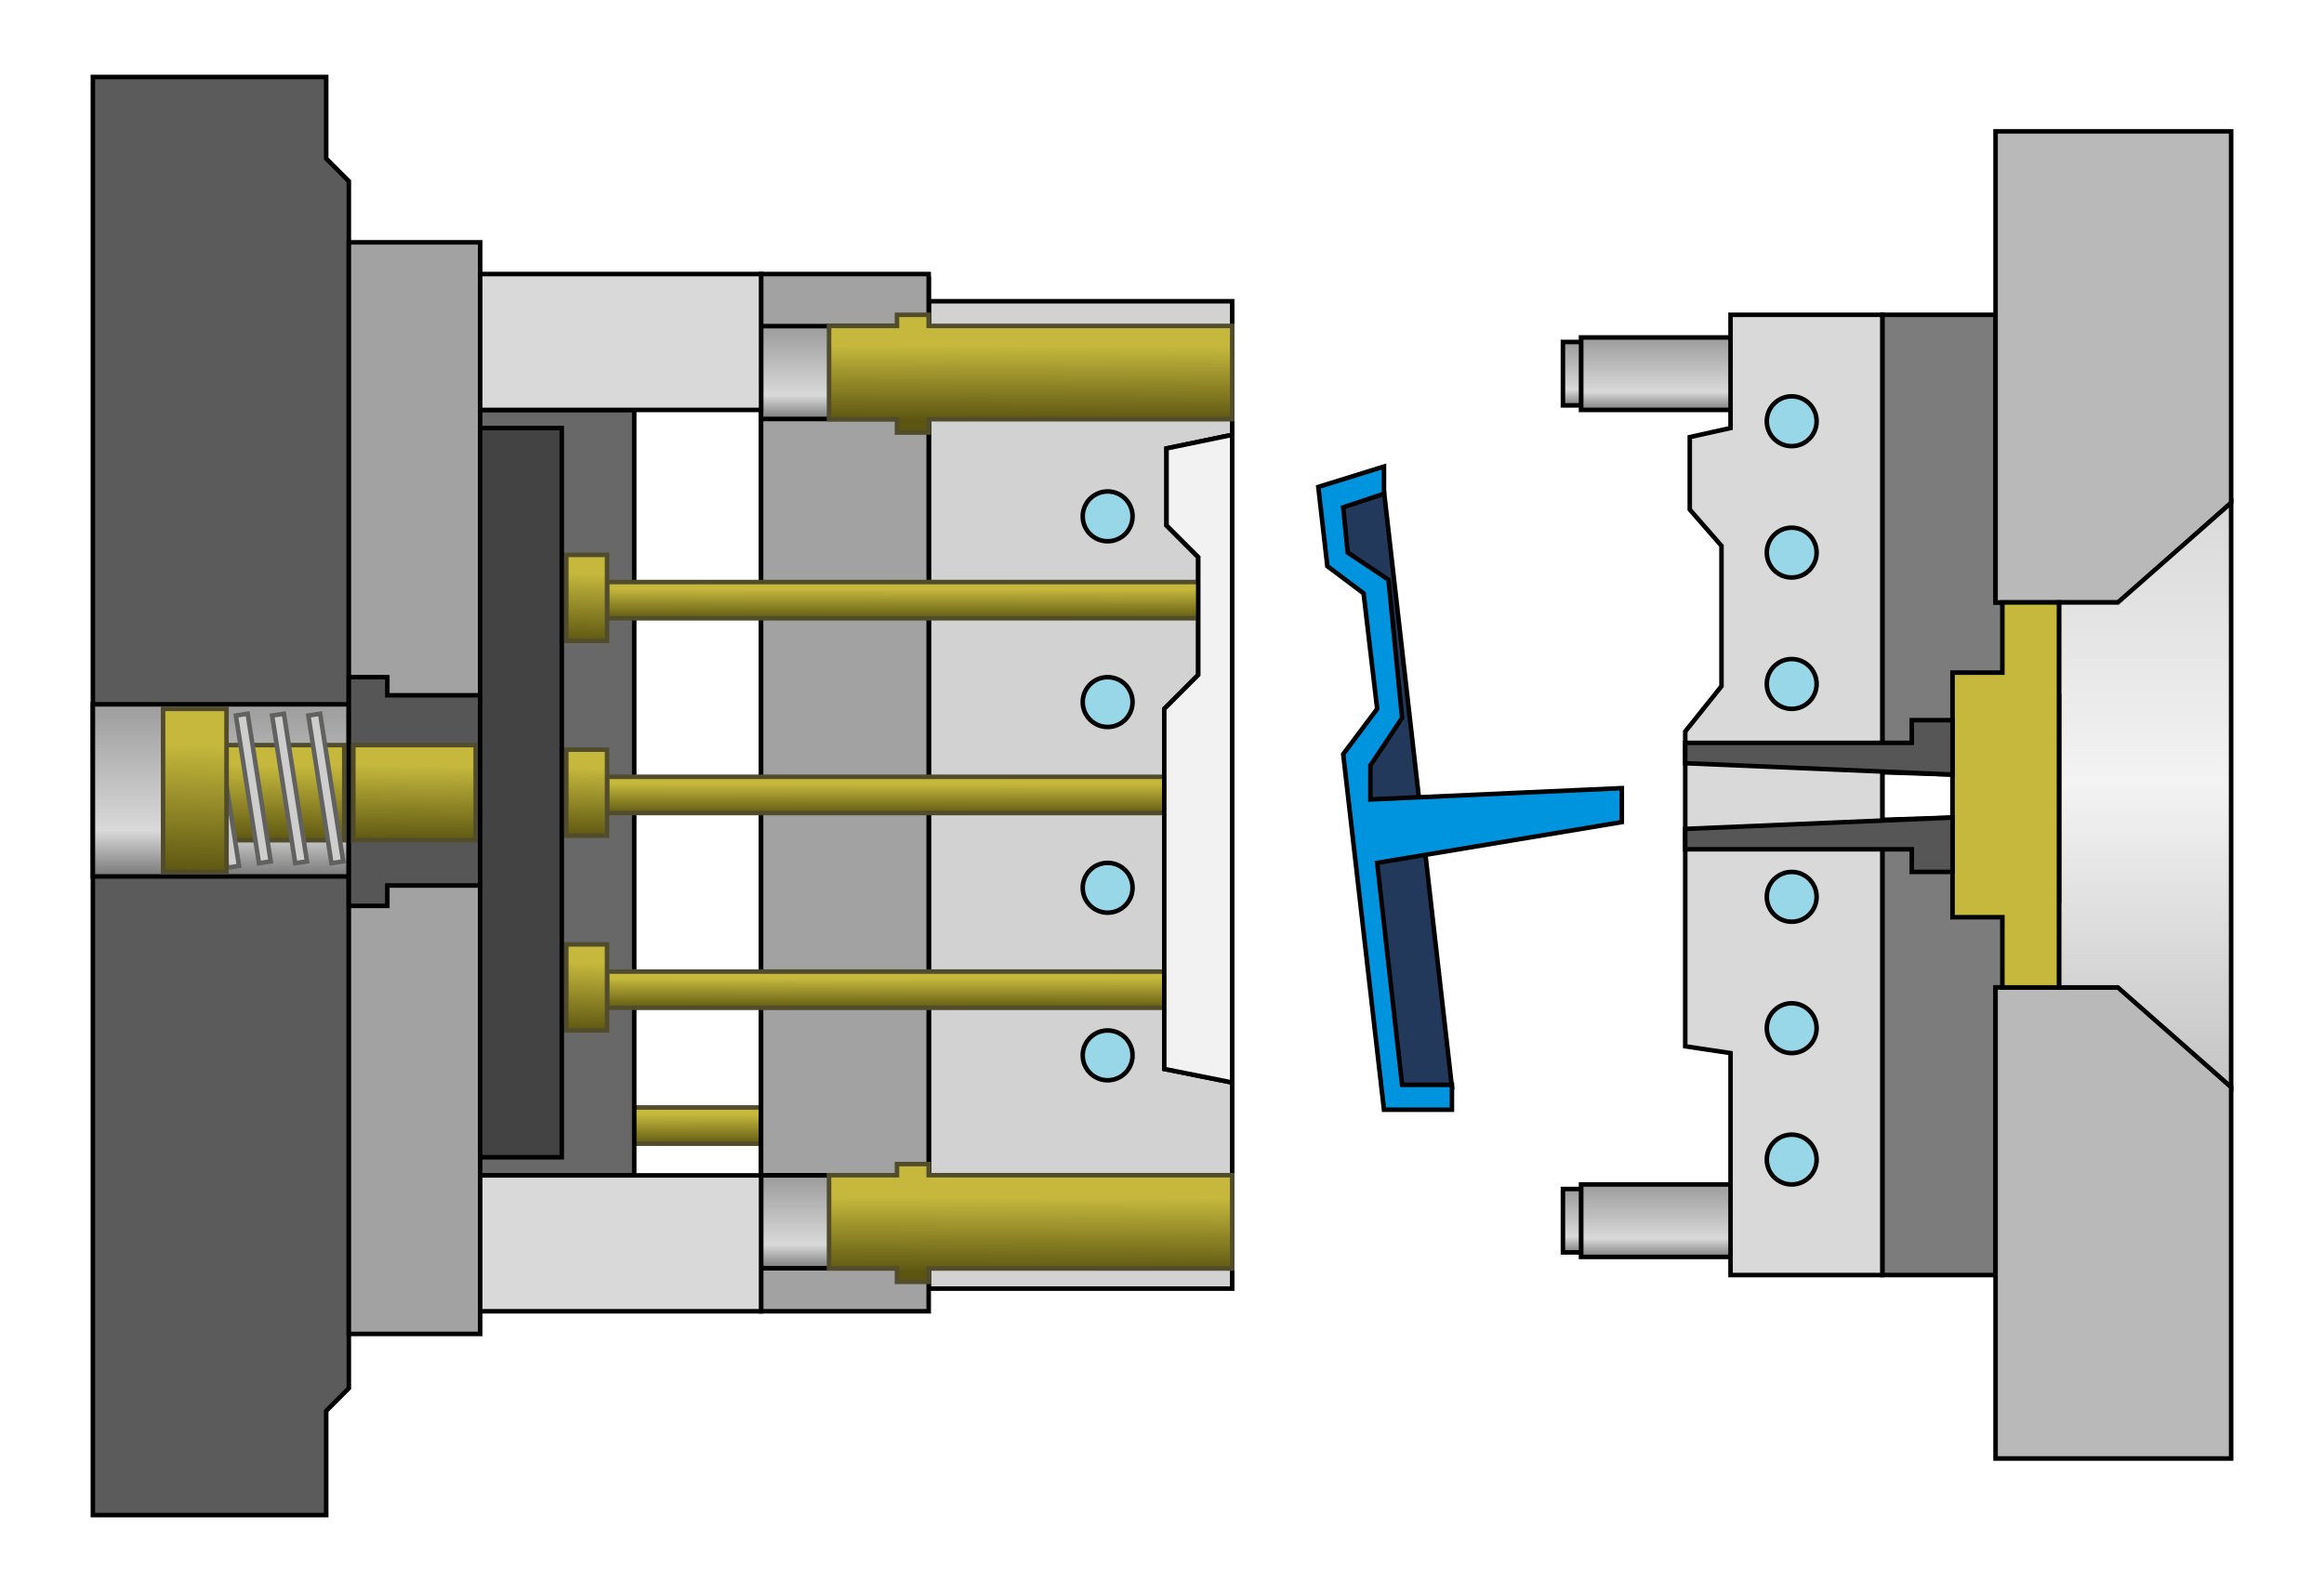 <svg width="513" height="352" viewBox="0 0 513 352" fill="none" xmlns="http://www.w3.org/2000/svg">
<rect width="513" height="352" fill="white"/>
<path d="M415.5 69.5H440.5V133H443.5V218H440.5V281.5H415.5V69.5Z" fill="#7C7C7C" stroke="black"/>
<path d="M431 180.5V171L415.5 170.5V181L431 180.5Z" fill="white" stroke="black"/>
<rect x="134" y="244.5" width="130" height="8" fill="url(#paint0_linear_372_56)" stroke="#514D2C"/>
<path d="M272 66.5H205V284.5H272V239L257 236V156.5L264.5 149V123L257.5 116V99L272 96V66.5Z" fill="#D2D2D2" stroke="black"/>
<path d="M72 17H20.5V334.5H72V311.5L77 306.5V40L72 35V17Z" fill="#5B5B5B" stroke="black"/>
<path d="M20.5 155.5H77V193.5H20.5V155.5Z" fill="url(#paint1_linear_372_56)" stroke="black"/>
<rect x="50" y="164.5" width="26" height="21" fill="url(#paint2_linear_372_56)" stroke="#514D2C"/>
<rect x="60.071" y="157.977" width="2.629" height="33" transform="rotate(-8.884 60.071 157.977)" fill="#CECECE" stroke="#616160"/>
<rect x="52.071" y="157.977" width="2.629" height="33" transform="rotate(-8.884 52.071 157.977)" fill="#CECECE" stroke="#616160"/>
<rect x="47.259" y="172.985" width="2.629" height="18.822" transform="rotate(-8.884 47.259 172.985)" fill="#CECECE" stroke="#616160"/>
<rect x="68.071" y="157.977" width="2.629" height="33" transform="rotate(-8.884 68.071 157.977)" fill="#CECECE" stroke="#616160"/>
<rect x="36" y="156.5" width="14" height="36" fill="url(#paint3_linear_372_56)" stroke="#514D2C"/>
<rect x="106" y="90.5" width="34" height="169" fill="#686868" stroke="black"/>
<rect x="168" y="61.5" width="37" height="228" fill="#A2A2A2"/>
<rect x="168" y="61.5" width="37" height="228" stroke="black"/>
<rect x="205" y="60.5" width="199" height="37" transform="rotate(90 205 60.5)" fill="#A2A2A2" stroke="black"/>
<path d="M168 72H205V92.5H168V72Z" fill="url(#paint4_linear_372_56)" stroke="black"/>
<path d="M349 74.5H383V90.5H349V74.5Z" fill="url(#paint5_linear_372_56)" stroke="black"/>
<path d="M349 261.5H383V277.5H349V261.5Z" fill="url(#paint6_linear_372_56)" stroke="black"/>
<path d="M345 75.5H349V89.5H345V75.5Z" fill="url(#paint7_linear_372_56)" stroke="black"/>
<path d="M345 262.5H349V276.5H345V262.5Z" fill="url(#paint8_linear_372_56)" stroke="black"/>
<path d="M168 259.5H205V280H168V259.5Z" fill="url(#paint9_linear_372_56)" stroke="black"/>
<rect x="134" y="128.5" width="131" height="8" fill="url(#paint10_linear_372_56)" stroke="#514D2C"/>
<path d="M197.5 92.555H183V71.954H197.5H198V71.454V69.5H205V71.454V71.954H205.5H272V92.555H205.5H205V93.055V95.5H198V93.055V92.555H197.5Z" fill="url(#paint11_linear_372_56)" stroke="#514D2C"/>
<path d="M197.5 280.055H183V259.455H197.5H198V258.955V257H205V258.955V259.455H205.5H272V280.055H205.5H205V280.555V283H198V280.555V280.055H197.5Z" fill="url(#paint12_linear_372_56)" stroke="#514D2C"/>
<rect x="134" y="171.5" width="130" height="8" fill="url(#paint13_linear_372_56)" stroke="#514D2C"/>
<rect x="106" y="259.5" width="62" height="30" fill="#D9D9D9" stroke="black"/>
<rect x="134" y="214.5" width="130" height="8" fill="url(#paint14_linear_372_56)" stroke="#514D2C"/>
<rect x="125" y="122.5" width="9" height="19" fill="url(#paint15_linear_372_56)" stroke="#514D2C"/>
<rect x="125" y="165.5" width="9" height="19" fill="url(#paint16_linear_372_56)" stroke="#514D2C"/>
<rect x="125" y="208.5" width="9" height="19" fill="url(#paint17_linear_372_56)" stroke="#514D2C"/>
<rect x="77" y="53.5" width="29" height="241" fill="#A2A2A2" stroke="black"/>
<path d="M85.5 149.5H77V200H85.5V195.5H106V153.5H85.5V149.5Z" fill="#565656" stroke="black"/>
<rect x="78" y="164.5" width="27" height="21" fill="url(#paint18_linear_372_56)" stroke="#514D2C"/>
<rect x="106" y="94.5" width="18" height="161" fill="#434343" stroke="black"/>
<rect x="106" y="60.5" width="62" height="30" fill="#D9D9D9" stroke="black"/>
<path d="M272 96V239L257 236V156.5L264.5 149V123L257.5 116V99L272 96Z" fill="#F2F2F2" stroke="black"/>
<path d="M382 69.5H415.5V281.5H382V232.5L372 231V161.5L380 151.5V120.5L373 112.5V96.5L382 94.5V69.5Z" fill="#D9D9D9" stroke="black"/>
<circle cx="244.5" cy="114" r="5.5" fill="#97D7E8" stroke="black"/>
<circle cx="395.5" cy="93" r="5.5" fill="#97D7E8" stroke="black"/>
<circle cx="395.5" cy="198" r="5.5" fill="#97D7E8" stroke="black"/>
<circle cx="395.5" cy="122" r="5.5" fill="#97D7E8" stroke="black"/>
<circle cx="395.5" cy="227" r="5.5" fill="#97D7E8" stroke="black"/>
<circle cx="395.5" cy="151" r="5.5" fill="#97D7E8" stroke="black"/>
<circle cx="395.5" cy="256" r="5.5" fill="#97D7E8" stroke="black"/>
<circle cx="244.5" cy="155" r="5.5" fill="#97D7E8" stroke="black"/>
<circle cx="244.5" cy="196" r="5.5" fill="#97D7E8" stroke="black"/>
<circle cx="244.5" cy="233" r="5.5" fill="#97D7E8" stroke="black"/>
<path d="M305.5 108.5L320.5 240H308L299 169.5L306.5 158L304 131L295 123L294.5 112.5L305.5 108.5Z" fill="#23395B" stroke="black"/>
<path d="M291 107.5L305.5 103V109L296.5 112L297.5 122L306.5 128L309.5 158.5L302.5 169V176.5L358 174V181.5L304 190.5L309.5 239.5H320.5V245H305.5L296.5 166.5L304 156.5L301 131L293 125L291 107.5Z" fill="#0094DE" stroke="black"/>
<path d="M492.5 322H440.5V218H468L492.5 240V322Z" fill="#B9B9B9" stroke="black"/>
<path d="M492.5 29H440.5V133H468L492.5 111V29Z" fill="#B9B9B9" stroke="black"/>
<path d="M467.5 133L492.5 111V240L467.5 218H454.5V133H467.5Z" fill="url(#paint19_linear_372_56)" stroke="black"/>
<path d="M431 184.5L454.5 198.5V154L431 167.5V184.5Z" fill="url(#paint20_linear_372_56)" stroke="black"/>
<path d="M454.5 218V133H442V148.5H431V202.5H442V218H454.5Z" fill="#C5B83D" stroke="black"/>
<path d="M431 192.5V180.5L372 183V187.5H422V192.5H431Z" fill="#565656" stroke="black"/>
<path d="M431 159V171L372 168.5V164H422V159H431Z" fill="#565656" stroke="black"/>
<defs>
<linearGradient id="paint0_linear_372_56" x1="207.733" y1="246.068" x2="207.727" y2="253.009" gradientUnits="userSpaceOnUse">
<stop stop-color="#C5B83D"/>
<stop offset="1" stop-color="#5C5511"/>
</linearGradient>
<linearGradient id="paint1_linear_372_56" x1="48.75" y1="155" x2="48.75" y2="194" gradientUnits="userSpaceOnUse">
<stop offset="0.06" stop-color="#A0A0A0"/>
<stop offset="0.728" stop-color="#D9D9D9"/>
<stop offset="1" stop-color="#737373"/>
</linearGradient>
<linearGradient id="paint2_linear_372_56" x1="64.8" y1="169.054" x2="64.603" y2="186.019" gradientUnits="userSpaceOnUse">
<stop stop-color="#C5B83D"/>
<stop offset="1" stop-color="#5C5511"/>
</linearGradient>
<linearGradient id="paint3_linear_372_56" x1="44" y1="164.5" x2="43" y2="193" gradientUnits="userSpaceOnUse">
<stop stop-color="#C5B83D"/>
<stop offset="1" stop-color="#5C5511"/>
</linearGradient>
<linearGradient id="paint4_linear_372_56" x1="186.5" y1="72" x2="186.5" y2="93" gradientUnits="userSpaceOnUse">
<stop offset="0.06" stop-color="#A0A0A0"/>
<stop offset="0.728" stop-color="#D9D9D9"/>
<stop offset="1" stop-color="#737373"/>
</linearGradient>
<linearGradient id="paint5_linear_372_56" x1="366" y1="74.395" x2="366" y2="91" gradientUnits="userSpaceOnUse">
<stop offset="0.06" stop-color="#A0A0A0"/>
<stop offset="0.728" stop-color="#D9D9D9"/>
<stop offset="1" stop-color="#737373"/>
</linearGradient>
<linearGradient id="paint6_linear_372_56" x1="366" y1="261.395" x2="366" y2="278" gradientUnits="userSpaceOnUse">
<stop offset="0.06" stop-color="#A0A0A0"/>
<stop offset="0.728" stop-color="#D9D9D9"/>
<stop offset="1" stop-color="#737373"/>
</linearGradient>
<linearGradient id="paint7_linear_372_56" x1="347" y1="75.349" x2="347" y2="90" gradientUnits="userSpaceOnUse">
<stop offset="0.06" stop-color="#A0A0A0"/>
<stop offset="0.728" stop-color="#D9D9D9"/>
<stop offset="1" stop-color="#737373"/>
</linearGradient>
<linearGradient id="paint8_linear_372_56" x1="347" y1="262.349" x2="347" y2="277" gradientUnits="userSpaceOnUse">
<stop offset="0.06" stop-color="#A0A0A0"/>
<stop offset="0.728" stop-color="#D9D9D9"/>
<stop offset="1" stop-color="#737373"/>
</linearGradient>
<linearGradient id="paint9_linear_372_56" x1="186.5" y1="259.5" x2="186.5" y2="280.5" gradientUnits="userSpaceOnUse">
<stop offset="0.06" stop-color="#A0A0A0"/>
<stop offset="0.728" stop-color="#D9D9D9"/>
<stop offset="1" stop-color="#737373"/>
</linearGradient>
<linearGradient id="paint10_linear_372_56" x1="208.3" y1="130.068" x2="208.293" y2="137.009" gradientUnits="userSpaceOnUse">
<stop stop-color="#C5B83D"/>
<stop offset="1" stop-color="#5C5511"/>
</linearGradient>
<linearGradient id="paint11_linear_372_56" x1="233.5" y1="76.417" x2="233.443" y2="93.075" gradientUnits="userSpaceOnUse">
<stop stop-color="#C5B83D"/>
<stop offset="1" stop-color="#5C5511"/>
</linearGradient>
<linearGradient id="paint12_linear_372_56" x1="233.5" y1="264.417" x2="233.443" y2="281.075" gradientUnits="userSpaceOnUse">
<stop stop-color="#C5B83D"/>
<stop offset="1" stop-color="#5C5511"/>
</linearGradient>
<linearGradient id="paint13_linear_372_56" x1="207.733" y1="173.068" x2="207.727" y2="180.009" gradientUnits="userSpaceOnUse">
<stop stop-color="#C5B83D"/>
<stop offset="1" stop-color="#5C5511"/>
</linearGradient>
<linearGradient id="paint14_linear_372_56" x1="207.733" y1="216.068" x2="207.727" y2="223.009" gradientUnits="userSpaceOnUse">
<stop stop-color="#C5B83D"/>
<stop offset="1" stop-color="#5C5511"/>
</linearGradient>
<linearGradient id="paint15_linear_372_56" x1="130.167" y1="126.595" x2="129.728" y2="142.006" gradientUnits="userSpaceOnUse">
<stop stop-color="#C5B83D"/>
<stop offset="1" stop-color="#5C5511"/>
</linearGradient>
<linearGradient id="paint16_linear_372_56" x1="130.167" y1="169.595" x2="129.728" y2="185.006" gradientUnits="userSpaceOnUse">
<stop stop-color="#C5B83D"/>
<stop offset="1" stop-color="#5C5511"/>
</linearGradient>
<linearGradient id="paint17_linear_372_56" x1="130.167" y1="212.595" x2="129.728" y2="228.006" gradientUnits="userSpaceOnUse">
<stop stop-color="#C5B83D"/>
<stop offset="1" stop-color="#5C5511"/>
</linearGradient>
<linearGradient id="paint18_linear_372_56" x1="93.367" y1="169.054" x2="93.177" y2="186.019" gradientUnits="userSpaceOnUse">
<stop stop-color="#C5B83D"/>
<stop offset="1" stop-color="#5C5511"/>
</linearGradient>
<linearGradient id="paint19_linear_372_56" x1="473.25" y1="111" x2="473.25" y2="240" gradientUnits="userSpaceOnUse">
<stop stop-color="#D9D9D9"/>
<stop offset="0.48" stop-color="#F3F3F3"/>
<stop offset="1" stop-color="#C4C4C4"/>
</linearGradient>
<linearGradient id="paint20_linear_372_56" x1="442.595" y1="154" x2="442.595" y2="198.5" gradientUnits="userSpaceOnUse">
<stop stop-color="#D9D9D9"/>
<stop offset="0.48" stop-color="#F3F3F3"/>
<stop offset="1" stop-color="#C4C4C4"/>
</linearGradient>
</defs>
</svg>
